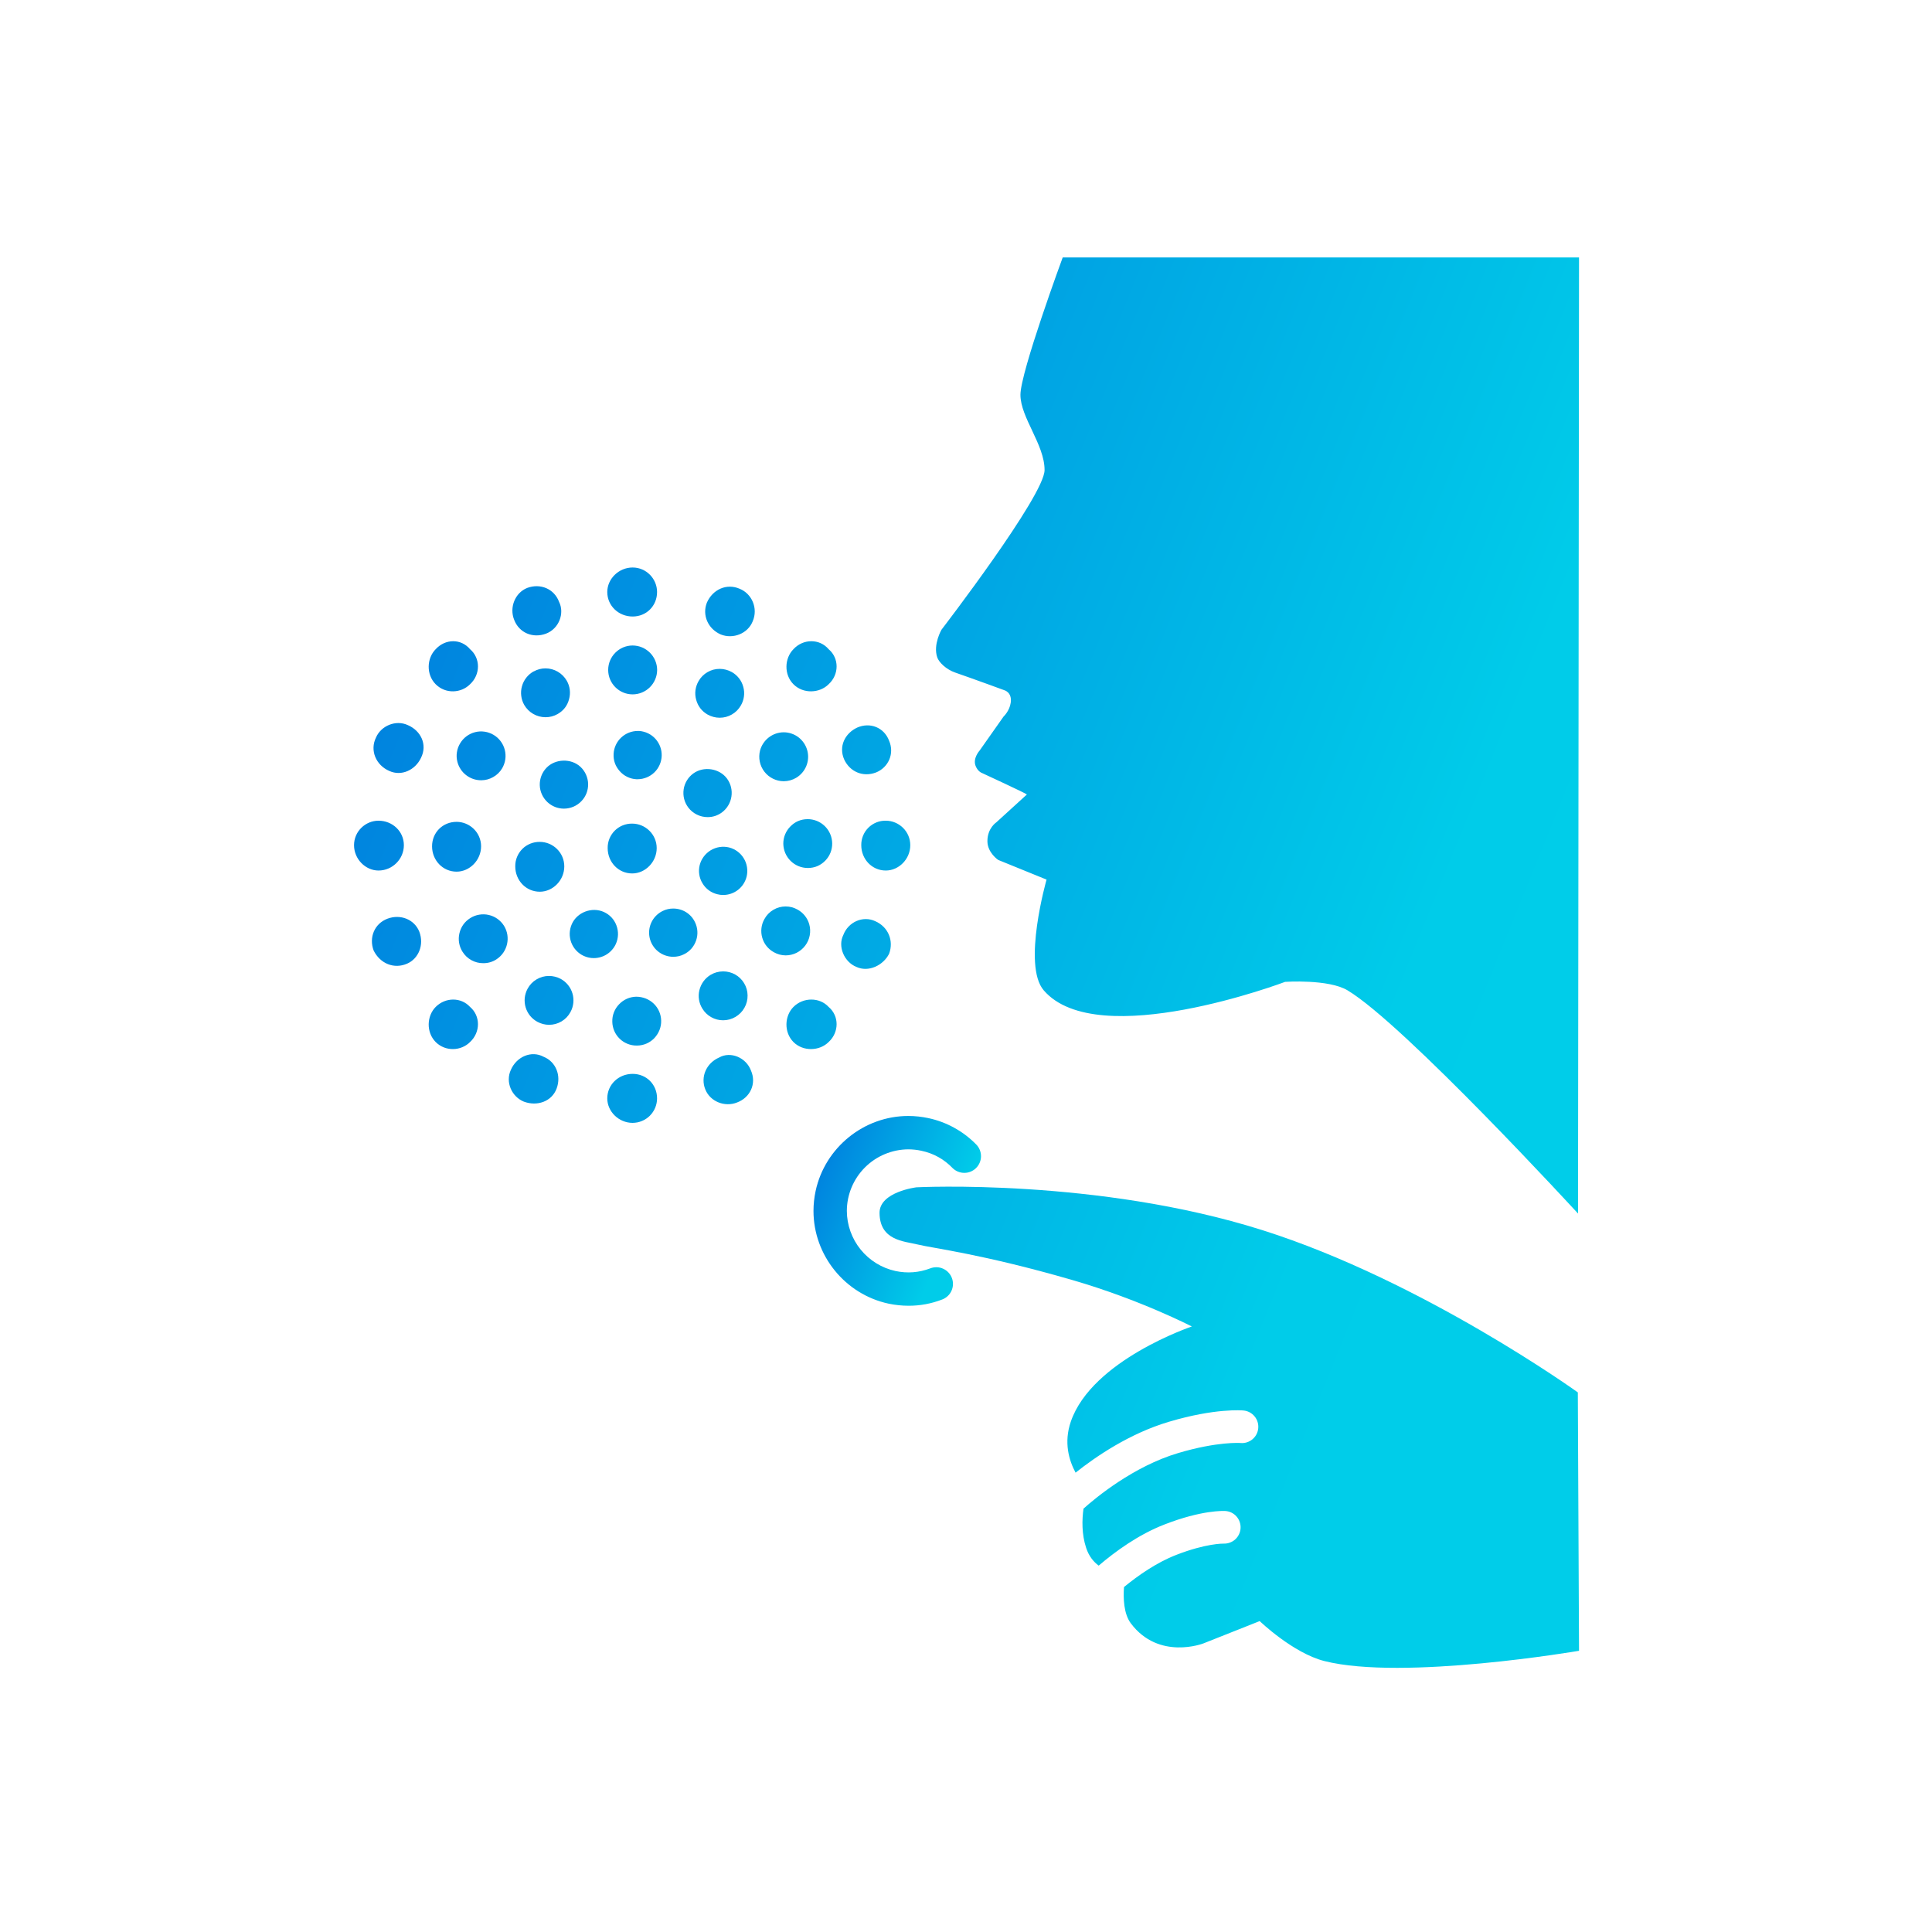 <svg xmlns="http://www.w3.org/2000/svg" xmlns:xlink="http://www.w3.org/1999/xlink" width="500" zoomAndPan="magnify" viewBox="0 0 375 375" height="500" preserveAspectRatio="xMidYMid meet" version="1.0"><defs><clipPath id="49991b4914"><path d="M 68.289 49.867 L 306.789 49.867 L 306.789 324 L 68.289 324 Z M 68.289 49.867 " clip-rule="nonzero"/></clipPath><clipPath id="a39fd02361"><path d="M 306.254 270.262 C 306.254 270.262 276.164 248.613 245.012 238.766 C 213.008 228.645 177.883 230.457 177.883 230.457 C 177.883 230.457 170.695 231.328 170.719 235.43 C 170.758 240.797 175.469 240.91 178.094 241.551 C 181.152 242.301 190.668 243.387 208.258 248.488 C 221.273 252.266 231.336 257.469 231.336 257.469 C 231.336 257.469 211.965 263.977 207.848 275.922 C 206.445 279.992 207.492 283.477 208.77 285.84 C 212.66 282.746 219.25 278.223 226.918 275.957 C 235.867 273.293 241.152 273.754 241.375 273.777 C 241.793 273.816 242.188 273.938 242.559 274.133 C 242.926 274.332 243.246 274.594 243.512 274.918 C 243.781 275.242 243.977 275.605 244.098 276.004 C 244.223 276.406 244.262 276.816 244.223 277.234 C 244.184 277.652 244.066 278.043 243.871 278.414 C 243.676 278.785 243.414 279.102 243.094 279.371 C 242.773 279.637 242.41 279.832 242.012 279.957 C 241.613 280.082 241.203 280.125 240.785 280.086 C 240.68 280.078 236.297 279.777 228.719 282.027 C 220.012 284.602 212.648 290.727 210.305 292.828 C 210.008 294.98 209.938 297.773 210.82 300.438 C 211.352 302.059 212.254 303.148 213.254 303.887 C 216.5 301.117 221.004 297.844 226.023 295.902 C 233.246 293.09 237.469 293.254 237.918 293.289 C 238.328 293.328 238.715 293.438 239.082 293.625 C 239.445 293.816 239.762 294.062 240.031 294.375 C 240.297 294.688 240.5 295.035 240.629 295.426 C 240.762 295.812 240.816 296.215 240.793 296.625 C 240.77 297.035 240.672 297.426 240.496 297.797 C 240.32 298.168 240.082 298.492 239.781 298.773 C 239.48 299.051 239.137 299.262 238.75 299.406 C 238.367 299.555 237.969 299.621 237.559 299.613 C 237.434 299.609 234.121 299.547 228.316 301.801 C 224.488 303.289 220.922 305.785 218.168 308.043 C 218.008 310.219 218.105 313.246 219.504 315.102 C 224.945 322.332 233.566 318.992 233.566 318.992 L 244.504 314.652 C 244.504 314.652 250.949 320.859 257.062 322.41 C 272.324 326.273 306.488 320.418 306.488 320.418 Z M 206.273 49.965 C 206.273 49.965 198.066 72.223 198.066 76.629 C 198.066 81.043 202.75 86.281 202.75 91.234 C 202.75 96.195 182.742 122.227 182.742 122.227 C 182.742 122.227 181.082 125.098 181.91 127.574 C 182.234 128.555 183.645 129.93 185.391 130.539 C 189.395 131.93 194.902 133.957 194.902 133.957 C 194.902 133.957 196.477 134.332 196.18 136.395 C 195.949 138.02 194.789 139.086 194.789 139.086 L 190.148 145.676 C 190.148 145.676 188.758 147.191 189.375 148.691 C 189.82 149.793 190.609 150.043 190.609 150.043 C 190.609 150.043 199.09 153.957 199.32 154.207 L 193.402 159.602 C 193.402 159.602 191.656 160.723 191.656 163.262 C 191.656 165.516 193.746 166.91 193.746 166.91 L 203.137 170.73 C 203.137 170.73 198.383 187.371 202.594 192.23 C 213.059 204.352 249.441 190.578 249.441 190.578 C 249.441 190.578 257.883 190.008 261.566 192.23 C 272.594 198.848 306.293 235.547 306.293 235.547 L 306.488 49.965 Z M 73.469 168.969 C 70.941 168.969 68.719 166.75 68.719 164.051 C 68.719 161.359 70.941 159.297 73.469 159.297 C 76.172 159.297 78.391 161.363 78.391 164.051 C 78.391 166.75 76.172 168.969 73.469 168.969 Z M 79.023 187.043 C 76.492 188.148 73.793 187.043 72.527 184.504 C 71.574 181.965 72.68 179.27 75.211 178.316 C 77.754 177.367 80.453 178.473 81.395 180.855 C 82.352 183.395 81.242 186.086 79.023 187.043 Z M 75.539 149.629 C 72.992 148.52 71.73 145.664 72.992 143.129 C 73.949 140.906 76.801 139.641 79.18 140.754 C 81.719 141.855 82.988 144.555 81.719 147.09 C 80.609 149.465 77.914 150.738 75.539 149.629 Z M 84.57 132.816 C 82.68 130.918 82.832 127.746 84.57 126.004 C 86.473 123.945 89.492 123.945 91.234 126.004 C 93.285 127.746 93.285 130.922 91.234 132.816 C 89.492 134.566 86.473 134.723 84.57 132.816 Z M 84.57 202.262 C 82.68 200.352 82.832 197.184 84.57 195.441 C 86.473 193.539 89.492 193.539 91.234 195.441 C 93.285 197.184 93.285 200.355 91.234 202.262 C 89.492 204.004 86.473 204.156 84.57 202.262 Z M 101.691 213.832 C 99.316 212.871 98.051 210.027 99.164 207.645 C 100.273 205.113 103.125 203.84 105.504 205.113 C 107.879 206.062 108.988 208.758 108.035 211.297 C 107.09 213.832 104.238 214.777 101.691 213.832 Z M 105.977 122.992 C 103.434 123.945 100.754 122.836 99.797 120.301 C 98.84 117.922 99.953 115.066 102.328 114.117 C 104.871 113.168 107.566 114.277 108.512 116.812 C 109.621 119.027 108.508 122.039 105.977 122.992 Z M 122.789 119.664 C 120.09 119.664 117.871 117.598 117.871 114.906 C 117.871 112.367 120.09 110.152 122.789 110.152 C 125.473 110.152 127.535 112.367 127.535 114.906 C 127.535 117.602 125.473 119.664 122.789 119.664 Z M 122.789 217.949 C 120.09 217.949 117.871 215.734 117.871 213.203 C 117.871 210.5 120.09 208.438 122.789 208.438 C 125.473 208.438 127.535 210.5 127.535 213.203 C 127.535 213.516 127.504 213.824 127.441 214.129 C 127.379 214.434 127.289 214.73 127.172 215.016 C 127.051 215.305 126.902 215.578 126.73 215.836 C 126.559 216.094 126.359 216.336 126.141 216.555 C 125.922 216.773 125.68 216.973 125.422 217.145 C 125.164 217.316 124.891 217.465 124.602 217.582 C 124.316 217.703 124.02 217.793 123.715 217.855 C 123.406 217.914 123.098 217.945 122.789 217.949 Z M 143.078 213.984 C 140.691 214.945 137.84 213.828 136.895 211.445 C 135.941 209.07 137.051 206.375 139.582 205.262 C 141.801 204.004 144.824 205.262 145.766 207.797 C 146.879 210.34 145.613 213.035 143.078 213.984 Z M 139.902 123.152 C 137.375 122.043 136.262 119.348 137.207 116.969 C 138.316 114.434 141.016 113.168 143.559 114.277 C 145.934 115.227 147.199 118.078 146.09 120.617 C 145.137 122.992 142.281 124.098 139.902 123.152 Z M 154.012 132.816 C 152.117 130.918 152.273 127.746 154.012 126.004 C 155.91 123.945 159.09 123.945 160.832 126.004 C 162.902 127.746 162.902 130.922 160.832 132.816 C 159.09 134.566 155.91 134.723 154.012 132.816 Z M 154.012 202.262 C 152.117 200.352 152.273 197.184 154.012 195.441 C 155.91 193.539 159.09 193.539 160.832 195.441 C 162.902 197.184 162.902 200.355 160.832 202.262 C 159.09 204.004 155.91 204.156 154.012 202.262 Z M 166.227 187.676 C 163.852 186.727 162.57 183.707 163.684 181.488 C 164.637 178.953 167.492 177.688 169.867 178.793 C 172.414 179.902 173.523 182.602 172.57 185.137 C 171.453 187.355 168.602 188.781 166.227 187.676 Z M 170.02 149.941 C 167.488 150.898 164.949 149.789 163.852 147.406 C 162.742 144.871 164.008 142.332 166.379 141.223 C 168.91 140.113 171.609 141.223 172.566 143.758 C 173.676 146.297 172.41 148.992 170.02 149.941 Z M 171.934 168.969 C 169.234 168.969 167.172 166.75 167.172 164.051 C 167.168 163.738 167.191 163.426 167.25 163.117 C 167.309 162.809 167.395 162.508 167.512 162.219 C 167.633 161.926 167.777 161.648 167.949 161.387 C 168.125 161.125 168.32 160.887 168.543 160.664 C 168.766 160.441 169.008 160.242 169.27 160.07 C 169.531 159.898 169.809 159.754 170.102 159.633 C 170.391 159.516 170.691 159.43 171 159.371 C 171.309 159.316 171.621 159.289 171.934 159.297 C 174.469 159.297 176.684 161.363 176.684 164.051 C 176.684 166.75 174.465 168.969 171.934 168.969 Z M 122.711 169.535 C 120.012 169.535 117.949 167.316 117.949 164.621 C 117.941 164.305 117.969 163.992 118.027 163.684 C 118.082 163.375 118.172 163.078 118.289 162.785 C 118.406 162.496 118.555 162.219 118.727 161.957 C 118.898 161.695 119.098 161.453 119.32 161.23 C 119.543 161.008 119.785 160.812 120.047 160.637 C 120.309 160.465 120.586 160.32 120.875 160.203 C 121.168 160.086 121.469 159.996 121.777 159.941 C 122.086 159.883 122.395 159.859 122.711 159.863 C 125.246 159.863 127.465 161.93 127.465 164.621 C 127.461 167.316 125.246 169.535 122.711 169.535 Z M 88.625 169.188 C 85.93 169.188 83.863 166.969 83.863 164.273 C 83.863 161.582 85.93 159.52 88.625 159.52 C 91.16 159.52 93.379 161.582 93.379 164.273 C 93.375 166.969 91.16 169.188 88.625 169.188 Z M 104.777 173.082 C 102.074 173.082 100.012 170.863 100.012 168.168 C 100.008 167.852 100.035 167.543 100.09 167.23 C 100.148 166.922 100.234 166.625 100.355 166.332 C 100.473 166.043 100.617 165.766 100.793 165.504 C 100.965 165.242 101.164 165 101.387 164.777 C 101.605 164.555 101.848 164.359 102.113 164.184 C 102.375 164.012 102.652 163.867 102.941 163.75 C 103.234 163.633 103.535 163.543 103.844 163.488 C 104.152 163.43 104.465 163.406 104.777 163.41 C 107.312 163.41 109.527 165.473 109.527 168.168 C 109.527 170.863 107.312 173.082 104.777 173.082 Z M 123.574 202.941 C 123.266 202.945 122.965 202.918 122.664 202.859 C 122.363 202.801 122.07 202.715 121.785 202.598 C 121.5 202.484 121.23 202.344 120.977 202.176 C 120.719 202.008 120.48 201.816 120.262 201.602 C 120.043 201.391 119.848 201.156 119.672 200.902 C 119.5 200.652 119.352 200.383 119.23 200.102 C 119.109 199.82 119.016 199.531 118.953 199.23 C 118.887 198.934 118.852 198.629 118.848 198.324 C 118.828 197.695 118.93 197.086 119.16 196.5 C 119.387 195.91 119.719 195.395 120.156 194.941 C 121.023 194.023 122.195 193.492 123.469 193.461 C 126.172 193.461 128.262 195.5 128.332 198.086 C 128.367 199.355 127.891 200.547 127.023 201.484 C 126.59 201.938 126.086 202.293 125.512 202.547 C 124.938 202.797 124.336 202.93 123.711 202.941 Z M 106.555 198.914 C 105.793 198.914 105.012 198.711 104.316 198.34 C 104.043 198.191 103.785 198.02 103.547 197.82 C 103.305 197.625 103.09 197.406 102.891 197.164 C 102.695 196.922 102.523 196.664 102.379 196.391 C 102.234 196.117 102.117 195.828 102.027 195.531 C 101.938 195.234 101.879 194.93 101.852 194.621 C 101.82 194.312 101.82 194.004 101.852 193.691 C 101.887 193.383 101.945 193.082 102.039 192.785 C 102.129 192.488 102.25 192.203 102.395 191.93 C 102.809 191.16 103.387 190.551 104.133 190.105 C 104.879 189.656 105.688 189.434 106.559 189.434 C 107.34 189.434 108.125 189.621 108.82 189.992 C 109.094 190.141 109.352 190.316 109.59 190.512 C 109.828 190.711 110.047 190.934 110.246 191.176 C 110.441 191.414 110.613 191.676 110.758 191.949 C 110.902 192.223 111.02 192.512 111.109 192.809 C 111.199 193.109 111.258 193.41 111.285 193.723 C 111.316 194.031 111.312 194.34 111.281 194.652 C 111.25 194.961 111.188 195.266 111.098 195.562 C 111.008 195.859 110.887 196.145 110.738 196.418 C 110.328 197.191 109.746 197.801 108.996 198.25 C 108.242 198.695 107.43 198.918 106.555 198.914 Z M 140.367 198.035 C 139.539 198.039 138.766 197.836 138.043 197.43 C 137.324 197.023 136.75 196.469 136.32 195.758 C 135.988 195.223 135.773 194.645 135.676 194.023 C 135.578 193.398 135.605 192.781 135.758 192.172 C 136.066 190.93 136.828 189.895 137.898 189.234 C 138.66 188.777 139.48 188.551 140.367 188.547 C 142.031 188.547 143.562 189.398 144.426 190.828 C 144.867 191.562 145.094 192.355 145.105 193.211 C 145.117 194.066 144.914 194.867 144.492 195.613 C 144.074 196.355 143.492 196.945 142.758 197.379 C 142.02 197.812 141.223 198.031 140.367 198.035 Z M 93.793 186.953 C 92.98 186.957 92.215 186.762 91.5 186.371 C 90.789 185.977 90.215 185.434 89.781 184.746 C 89.441 184.211 89.219 183.633 89.113 183.012 C 89.008 182.391 89.027 181.77 89.172 181.156 C 89.457 179.914 90.191 178.879 91.281 178.199 C 91.543 178.031 91.82 177.895 92.113 177.781 C 92.402 177.672 92.703 177.59 93.012 177.539 C 93.316 177.484 93.625 177.465 93.938 177.473 C 94.25 177.48 94.559 177.52 94.859 177.59 C 95.164 177.66 95.461 177.758 95.742 177.883 C 96.027 178.012 96.297 178.164 96.551 178.344 C 96.805 178.527 97.039 178.73 97.254 178.957 C 97.469 179.184 97.656 179.426 97.824 179.691 C 99.199 181.902 98.52 184.844 96.312 186.238 C 95.543 186.723 94.703 186.961 93.793 186.953 Z M 152.504 185.438 C 151.684 185.434 150.922 185.23 150.207 184.828 C 149.102 184.215 148.285 183.215 147.945 181.988 C 147.773 181.383 147.723 180.77 147.797 180.145 C 147.871 179.52 148.062 178.934 148.375 178.387 C 148.785 177.633 149.363 177.035 150.105 176.598 C 150.844 176.16 151.645 175.941 152.504 175.941 C 153.32 175.941 154.117 176.16 154.812 176.555 C 155.918 177.164 156.719 178.168 157.074 179.395 C 157.176 179.746 157.23 180.105 157.246 180.473 C 157.262 180.84 157.238 181.203 157.168 181.562 C 157.102 181.922 156.992 182.273 156.844 182.605 C 156.695 182.941 156.508 183.258 156.289 183.547 C 156.066 183.84 155.816 184.105 155.531 184.34 C 155.25 184.574 154.945 184.773 154.617 184.938 C 154.289 185.102 153.945 185.227 153.59 185.309 C 153.23 185.395 152.871 185.438 152.504 185.438 Z M 156.836 168.477 L 156.785 168.477 C 156.477 168.477 156.172 168.445 155.867 168.383 C 155.566 168.324 155.27 168.234 154.984 168.117 C 154.699 167.996 154.43 167.852 154.172 167.684 C 153.914 167.512 153.676 167.316 153.457 167.102 C 153.238 166.883 153.039 166.648 152.867 166.391 C 152.691 166.137 152.543 165.867 152.422 165.582 C 152.301 165.297 152.211 165.004 152.145 164.703 C 152.082 164.402 152.047 164.098 152.039 163.785 C 152.035 163.156 152.148 162.551 152.383 161.969 C 152.621 161.387 152.961 160.871 153.402 160.422 C 154.316 159.488 155.426 159.012 156.734 158.996 C 157.043 158.992 157.352 159.02 157.656 159.078 C 157.965 159.137 158.262 159.227 158.551 159.34 C 158.836 159.457 159.113 159.602 159.371 159.77 C 159.633 159.941 159.875 160.137 160.098 160.352 C 160.32 160.57 160.52 160.809 160.695 161.062 C 160.871 161.32 161.02 161.594 161.141 161.879 C 161.266 162.164 161.359 162.461 161.422 162.762 C 161.488 163.066 161.523 163.375 161.527 163.688 C 161.543 164.961 161.066 166.152 160.188 167.051 C 159.266 167.988 158.148 168.465 156.836 168.477 Z M 152.125 151.637 C 151.766 151.637 151.406 151.594 151.055 151.512 C 150.699 151.43 150.359 151.305 150.035 151.145 C 149.711 150.984 149.406 150.793 149.125 150.562 C 148.844 150.332 148.594 150.074 148.371 149.789 C 148.148 149.5 147.961 149.191 147.809 148.863 C 147.656 148.535 147.547 148.191 147.473 147.836 C 147.398 147.48 147.367 147.121 147.375 146.762 C 147.383 146.398 147.43 146.039 147.52 145.688 C 147.656 145.184 147.867 144.711 148.16 144.273 C 148.449 143.836 148.801 143.457 149.215 143.137 C 149.633 142.816 150.086 142.57 150.582 142.398 C 151.078 142.227 151.59 142.141 152.113 142.137 C 152.633 142.137 153.141 142.223 153.633 142.391 C 154.125 142.555 154.578 142.797 154.992 143.113 C 155.402 143.43 155.754 143.805 156.047 144.238 C 156.336 144.668 156.551 145.137 156.688 145.637 C 156.824 146.137 156.879 146.648 156.848 147.168 C 156.816 147.688 156.703 148.188 156.508 148.672 C 156.312 149.152 156.047 149.59 155.707 149.984 C 155.367 150.379 154.977 150.711 154.527 150.977 C 153.785 151.41 152.984 151.629 152.125 151.637 Z M 93.387 151.449 C 92.855 151.449 92.34 151.363 91.84 151.191 C 91.34 151.02 90.883 150.77 90.465 150.445 C 90.047 150.121 89.695 149.738 89.406 149.293 C 89.117 148.852 88.906 148.375 88.777 147.859 C 88.621 147.254 88.59 146.641 88.684 146.023 C 88.773 145.402 88.984 144.828 89.305 144.289 C 89.465 144.023 89.648 143.773 89.855 143.539 C 90.066 143.309 90.293 143.098 90.543 142.91 C 90.793 142.723 91.059 142.562 91.34 142.43 C 91.625 142.293 91.914 142.188 92.219 142.113 C 92.52 142.035 92.828 141.988 93.141 141.973 C 93.449 141.957 93.762 141.973 94.07 142.02 C 94.379 142.062 94.68 142.141 94.973 142.246 C 95.27 142.348 95.547 142.48 95.816 142.645 C 96.082 142.801 96.332 142.988 96.562 143.195 C 96.793 143.402 97 143.633 97.184 143.883 C 97.371 144.133 97.531 144.395 97.664 144.676 C 97.797 144.957 97.902 145.25 97.98 145.551 C 98.055 145.852 98.102 146.156 98.117 146.465 C 98.137 146.777 98.121 147.086 98.078 147.395 C 98.031 147.699 97.961 148 97.855 148.293 C 97.754 148.586 97.621 148.867 97.465 149.137 C 97.035 149.852 96.457 150.418 95.73 150.828 C 95.004 151.242 94.223 151.449 93.387 151.449 Z M 139.684 139.312 C 138.871 139.312 138.055 139.094 137.324 138.684 C 136.195 138.02 135.457 137.059 135.117 135.793 C 134.953 135.188 134.91 134.574 134.992 133.953 C 135.078 133.332 135.277 132.75 135.59 132.207 C 136.012 131.469 136.59 130.887 137.324 130.461 C 138.059 130.035 138.852 129.824 139.703 129.828 C 140.52 129.828 141.336 130.051 142.066 130.457 C 143.152 131.086 143.953 132.105 144.273 133.332 C 144.441 133.941 144.484 134.555 144.398 135.18 C 144.316 135.805 144.117 136.387 143.797 136.934 C 143.375 137.668 142.797 138.25 142.062 138.676 C 141.328 139.102 140.535 139.312 139.684 139.312 Z M 105.879 139.211 C 104.18 139.211 102.598 138.297 101.746 136.816 C 101.594 136.547 101.469 136.262 101.371 135.965 C 101.277 135.672 101.207 135.367 101.172 135.059 C 101.133 134.75 101.125 134.438 101.148 134.129 C 101.172 133.816 101.223 133.512 101.309 133.211 C 101.391 132.91 101.5 132.621 101.641 132.344 C 101.781 132.066 101.945 131.801 102.137 131.555 C 102.328 131.309 102.543 131.086 102.777 130.879 C 103.012 130.676 103.266 130.496 103.535 130.34 C 103.551 130.34 103.586 130.324 103.602 130.324 C 104.297 129.934 105.078 129.73 105.879 129.73 C 107.578 129.73 109.16 130.652 110.008 132.129 C 110.641 133.23 110.789 134.508 110.449 135.73 C 110.117 136.973 109.391 137.922 108.277 138.57 C 108.258 138.57 108.242 138.586 108.223 138.602 C 107.496 139.012 106.715 139.215 105.879 139.211 Z M 122.789 134.777 C 120.172 134.777 118.047 132.648 118.047 130.035 C 118.047 127.418 120.191 125.289 122.789 125.289 C 123.102 125.293 123.414 125.324 123.719 125.383 C 124.023 125.445 124.32 125.535 124.609 125.656 C 124.898 125.777 125.172 125.922 125.43 126.098 C 125.691 126.27 125.93 126.469 126.152 126.688 C 126.371 126.91 126.57 127.148 126.742 127.41 C 126.918 127.668 127.062 127.941 127.184 128.23 C 127.305 128.52 127.395 128.816 127.457 129.121 C 127.52 129.43 127.551 129.738 127.551 130.051 C 127.547 130.359 127.516 130.668 127.453 130.973 C 127.391 131.277 127.297 131.574 127.176 131.859 C 127.055 132.145 126.91 132.418 126.734 132.676 C 126.562 132.934 126.363 133.172 126.145 133.391 C 125.922 133.609 125.684 133.805 125.422 133.98 C 125.164 134.152 124.891 134.297 124.605 134.414 C 124.316 134.535 124.02 134.625 123.715 134.684 C 123.41 134.746 123.102 134.777 122.789 134.777 Z M 115.262 185.969 C 114.594 185.969 113.953 185.832 113.34 185.559 C 113.059 185.434 112.793 185.281 112.543 185.102 C 112.293 184.922 112.062 184.719 111.852 184.496 C 111.641 184.273 111.453 184.027 111.293 183.77 C 111.129 183.508 110.992 183.23 110.883 182.945 C 110.773 182.656 110.695 182.359 110.645 182.055 C 110.594 181.754 110.574 181.445 110.582 181.141 C 110.594 180.832 110.633 180.527 110.703 180.227 C 110.77 179.93 110.867 179.637 110.996 179.355 C 112.016 177.062 114.887 175.977 117.199 177.012 C 118.34 177.523 119.207 178.441 119.645 179.613 C 120.086 180.785 120.055 182.059 119.543 183.203 C 119.359 183.613 119.117 183.992 118.82 184.332 C 118.527 184.676 118.188 184.969 117.809 185.215 C 117.43 185.461 117.023 185.645 116.59 185.773 C 116.156 185.902 115.715 185.965 115.262 185.969 Z M 130.676 185.711 C 130.148 185.711 129.633 185.625 129.133 185.449 C 128.633 185.277 128.176 185.023 127.762 184.695 C 127.344 184.367 126.996 183.98 126.715 183.531 C 126.43 183.082 126.23 182.602 126.109 182.086 C 125.992 181.57 125.961 181.051 126.016 180.523 C 126.074 179.996 126.219 179.492 126.445 179.016 C 126.672 178.539 126.973 178.109 127.348 177.734 C 127.719 177.359 128.145 177.055 128.617 176.824 C 129.266 176.496 129.961 176.348 130.676 176.348 C 132.477 176.348 134.109 177.348 134.891 178.98 C 135.438 180.102 135.52 181.379 135.113 182.551 C 134.703 183.738 133.871 184.695 132.73 185.238 C 132.09 185.559 131.406 185.711 130.676 185.711 Z M 140.367 173.715 C 139.992 173.715 139.617 173.676 139.246 173.574 C 138.641 173.43 138.086 173.176 137.586 172.809 C 137.082 172.438 136.672 171.988 136.355 171.453 C 136.031 170.922 135.82 170.352 135.727 169.738 C 135.633 169.125 135.66 168.52 135.809 167.918 C 135.887 167.617 135.988 167.332 136.121 167.055 C 136.254 166.777 136.414 166.516 136.594 166.27 C 136.777 166.023 136.984 165.797 137.211 165.59 C 137.438 165.383 137.684 165.199 137.945 165.039 C 138.211 164.883 138.484 164.75 138.773 164.645 C 139.062 164.539 139.359 164.461 139.664 164.414 C 139.965 164.367 140.27 164.348 140.578 164.359 C 140.887 164.371 141.188 164.414 141.488 164.484 C 141.785 164.559 142.074 164.66 142.352 164.789 C 142.629 164.922 142.891 165.078 143.137 165.258 C 143.383 165.441 143.613 165.645 143.82 165.871 C 144.027 166.098 144.211 166.344 144.367 166.605 C 144.527 166.867 144.66 167.145 144.766 167.43 C 144.871 167.719 144.945 168.016 144.992 168.32 C 145.043 168.621 145.059 168.926 145.047 169.234 C 145.035 169.539 144.992 169.844 144.922 170.141 C 144.797 170.648 144.59 171.125 144.309 171.566 C 144.023 172.008 143.676 172.391 143.262 172.715 C 142.848 173.039 142.395 173.285 141.898 173.457 C 141.402 173.629 140.891 173.715 140.367 173.715 Z M 137.34 158.602 C 135.879 158.602 134.484 157.906 133.602 156.75 C 133.586 156.734 133.586 156.719 133.566 156.699 C 133.383 156.453 133.227 156.191 133.094 155.91 C 132.961 155.633 132.859 155.344 132.785 155.047 C 132.711 154.746 132.664 154.441 132.652 154.137 C 132.637 153.828 132.652 153.52 132.699 153.215 C 132.742 152.91 132.816 152.613 132.922 152.324 C 133.027 152.035 133.16 151.758 133.32 151.492 C 133.477 151.23 133.66 150.984 133.867 150.758 C 134.078 150.527 134.305 150.324 134.555 150.141 C 136.559 148.664 139.633 149.117 141.113 151.125 C 142.641 153.199 142.199 156.141 140.129 157.688 C 139.301 158.297 138.371 158.605 137.34 158.602 Z M 109.465 156.957 C 108.254 156.957 107.117 156.496 106.25 155.684 C 106.023 155.473 105.824 155.242 105.645 154.992 C 105.465 154.742 105.309 154.477 105.184 154.195 C 105.055 153.914 104.957 153.621 104.887 153.324 C 104.816 153.023 104.777 152.719 104.77 152.41 C 104.762 152.102 104.781 151.797 104.832 151.492 C 104.883 151.188 104.965 150.895 105.074 150.605 C 105.184 150.316 105.32 150.043 105.484 149.781 C 105.648 149.52 105.836 149.277 106.047 149.055 C 107.746 147.254 110.859 147.152 112.676 148.848 C 113.578 149.699 114.102 150.855 114.156 152.113 C 114.188 153.375 113.746 154.559 112.879 155.477 C 112.438 155.949 111.918 156.312 111.324 156.57 C 110.73 156.824 110.109 156.953 109.465 156.957 Z M 123.793 151.246 L 123.52 151.246 C 122.898 151.215 122.309 151.062 121.746 150.789 C 121.188 150.52 120.699 150.148 120.289 149.68 C 119.43 148.719 119.031 147.59 119.102 146.301 C 119.137 145.703 119.281 145.133 119.535 144.59 C 119.789 144.047 120.133 143.57 120.57 143.16 C 121.004 142.75 121.504 142.434 122.059 142.211 C 122.617 141.992 123.195 141.879 123.793 141.879 L 124.066 141.879 C 124.367 141.898 124.66 141.949 124.949 142.027 C 125.242 142.102 125.52 142.207 125.793 142.34 C 126.062 142.469 126.316 142.625 126.559 142.805 C 126.797 142.984 127.02 143.184 127.219 143.406 C 127.422 143.629 127.602 143.871 127.754 144.125 C 127.91 144.383 128.043 144.652 128.145 144.934 C 128.25 145.215 128.324 145.504 128.375 145.801 C 128.422 146.098 128.441 146.395 128.434 146.695 C 128.426 146.996 128.387 147.289 128.32 147.582 C 128.258 147.875 128.164 148.16 128.043 148.434 C 127.922 148.711 127.777 148.973 127.609 149.219 C 127.438 149.465 127.246 149.695 127.031 149.906 C 126.816 150.113 126.582 150.305 126.332 150.469 C 126.082 150.633 125.82 150.773 125.543 150.891 C 125.266 151.004 124.98 151.09 124.684 151.152 C 124.391 151.211 124.094 151.242 123.793 151.246 Z M 123.793 151.246 " clip-rule="nonzero"/></clipPath><linearGradient x1="0" gradientTransform="matrix(215.494, 115.699, -100.487, 248.116, 68.719, 49.963)" y1="0" x2="1.331" gradientUnits="userSpaceOnUse" y2="0" id="07b07df30d"><stop stop-opacity="1" stop-color="rgb(0%, 46.3%, 86.699%)" offset="0"/><stop stop-opacity="1" stop-color="rgb(0%, 46.477%, 86.723%)" offset="0.008"/><stop stop-opacity="1" stop-color="rgb(0%, 46.831%, 86.772%)" offset="0.016"/><stop stop-opacity="1" stop-color="rgb(0%, 47.185%, 86.821%)" offset="0.023"/><stop stop-opacity="1" stop-color="rgb(0%, 47.54%, 86.87%)" offset="0.031"/><stop stop-opacity="1" stop-color="rgb(0%, 47.894%, 86.919%)" offset="0.039"/><stop stop-opacity="1" stop-color="rgb(0%, 48.25%, 86.967%)" offset="0.047"/><stop stop-opacity="1" stop-color="rgb(0%, 48.604%, 87.016%)" offset="0.055"/><stop stop-opacity="1" stop-color="rgb(0%, 48.958%, 87.065%)" offset="0.062"/><stop stop-opacity="1" stop-color="rgb(0%, 49.313%, 87.114%)" offset="0.07"/><stop stop-opacity="1" stop-color="rgb(0%, 49.667%, 87.163%)" offset="0.078"/><stop stop-opacity="1" stop-color="rgb(0%, 50.023%, 87.213%)" offset="0.086"/><stop stop-opacity="1" stop-color="rgb(0%, 50.377%, 87.262%)" offset="0.094"/><stop stop-opacity="1" stop-color="rgb(0%, 50.731%, 87.311%)" offset="0.102"/><stop stop-opacity="1" stop-color="rgb(0%, 51.086%, 87.36%)" offset="0.109"/><stop stop-opacity="1" stop-color="rgb(0%, 51.44%, 87.408%)" offset="0.117"/><stop stop-opacity="1" stop-color="rgb(0%, 51.796%, 87.457%)" offset="0.125"/><stop stop-opacity="1" stop-color="rgb(0%, 52.15%, 87.506%)" offset="0.133"/><stop stop-opacity="1" stop-color="rgb(0%, 52.504%, 87.555%)" offset="0.141"/><stop stop-opacity="1" stop-color="rgb(0%, 52.859%, 87.604%)" offset="0.148"/><stop stop-opacity="1" stop-color="rgb(0%, 53.214%, 87.653%)" offset="0.156"/><stop stop-opacity="1" stop-color="rgb(0%, 53.569%, 87.701%)" offset="0.164"/><stop stop-opacity="1" stop-color="rgb(0%, 53.923%, 87.75%)" offset="0.172"/><stop stop-opacity="1" stop-color="rgb(0%, 54.277%, 87.799%)" offset="0.18"/><stop stop-opacity="1" stop-color="rgb(0%, 54.633%, 87.848%)" offset="0.188"/><stop stop-opacity="1" stop-color="rgb(0%, 54.987%, 87.897%)" offset="0.195"/><stop stop-opacity="1" stop-color="rgb(0%, 55.342%, 87.946%)" offset="0.203"/><stop stop-opacity="1" stop-color="rgb(0%, 55.696%, 87.994%)" offset="0.211"/><stop stop-opacity="1" stop-color="rgb(0%, 56.05%, 88.043%)" offset="0.219"/><stop stop-opacity="1" stop-color="rgb(0%, 56.406%, 88.092%)" offset="0.227"/><stop stop-opacity="1" stop-color="rgb(0%, 56.76%, 88.141%)" offset="0.234"/><stop stop-opacity="1" stop-color="rgb(0%, 57.114%, 88.19%)" offset="0.242"/><stop stop-opacity="1" stop-color="rgb(0%, 57.469%, 88.239%)" offset="0.25"/><stop stop-opacity="1" stop-color="rgb(0%, 57.823%, 88.287%)" offset="0.258"/><stop stop-opacity="1" stop-color="rgb(0%, 58.179%, 88.336%)" offset="0.266"/><stop stop-opacity="1" stop-color="rgb(0%, 58.533%, 88.385%)" offset="0.273"/><stop stop-opacity="1" stop-color="rgb(0%, 58.887%, 88.434%)" offset="0.281"/><stop stop-opacity="1" stop-color="rgb(0%, 59.242%, 88.483%)" offset="0.289"/><stop stop-opacity="1" stop-color="rgb(0%, 59.596%, 88.531%)" offset="0.297"/><stop stop-opacity="1" stop-color="rgb(0%, 59.952%, 88.58%)" offset="0.305"/><stop stop-opacity="1" stop-color="rgb(0%, 60.306%, 88.629%)" offset="0.312"/><stop stop-opacity="1" stop-color="rgb(0%, 60.66%, 88.678%)" offset="0.32"/><stop stop-opacity="1" stop-color="rgb(0%, 61.015%, 88.727%)" offset="0.328"/><stop stop-opacity="1" stop-color="rgb(0%, 61.369%, 88.777%)" offset="0.336"/><stop stop-opacity="1" stop-color="rgb(0%, 61.725%, 88.826%)" offset="0.344"/><stop stop-opacity="1" stop-color="rgb(0%, 62.079%, 88.875%)" offset="0.352"/><stop stop-opacity="1" stop-color="rgb(0%, 62.433%, 88.924%)" offset="0.359"/><stop stop-opacity="1" stop-color="rgb(0%, 62.788%, 88.972%)" offset="0.367"/><stop stop-opacity="1" stop-color="rgb(0%, 63.142%, 89.021%)" offset="0.375"/><stop stop-opacity="1" stop-color="rgb(0%, 63.498%, 89.07%)" offset="0.383"/><stop stop-opacity="1" stop-color="rgb(0%, 63.852%, 89.119%)" offset="0.391"/><stop stop-opacity="1" stop-color="rgb(0%, 64.206%, 89.168%)" offset="0.398"/><stop stop-opacity="1" stop-color="rgb(0%, 64.561%, 89.217%)" offset="0.406"/><stop stop-opacity="1" stop-color="rgb(0%, 64.915%, 89.265%)" offset="0.414"/><stop stop-opacity="1" stop-color="rgb(0%, 65.271%, 89.314%)" offset="0.422"/><stop stop-opacity="1" stop-color="rgb(0%, 65.625%, 89.363%)" offset="0.43"/><stop stop-opacity="1" stop-color="rgb(0%, 65.979%, 89.412%)" offset="0.438"/><stop stop-opacity="1" stop-color="rgb(0%, 66.335%, 89.461%)" offset="0.445"/><stop stop-opacity="1" stop-color="rgb(0%, 66.689%, 89.51%)" offset="0.453"/><stop stop-opacity="1" stop-color="rgb(0%, 67.043%, 89.558%)" offset="0.461"/><stop stop-opacity="1" stop-color="rgb(0%, 67.398%, 89.607%)" offset="0.469"/><stop stop-opacity="1" stop-color="rgb(0%, 67.752%, 89.656%)" offset="0.477"/><stop stop-opacity="1" stop-color="rgb(0%, 68.108%, 89.705%)" offset="0.484"/><stop stop-opacity="1" stop-color="rgb(0%, 68.462%, 89.754%)" offset="0.492"/><stop stop-opacity="1" stop-color="rgb(0%, 68.816%, 89.803%)" offset="0.5"/><stop stop-opacity="1" stop-color="rgb(0%, 69.171%, 89.851%)" offset="0.508"/><stop stop-opacity="1" stop-color="rgb(0%, 69.525%, 89.9%)" offset="0.516"/><stop stop-opacity="1" stop-color="rgb(0%, 69.881%, 89.949%)" offset="0.523"/><stop stop-opacity="1" stop-color="rgb(0%, 70.235%, 89.998%)" offset="0.531"/><stop stop-opacity="1" stop-color="rgb(0%, 70.589%, 90.047%)" offset="0.539"/><stop stop-opacity="1" stop-color="rgb(0%, 70.944%, 90.096%)" offset="0.547"/><stop stop-opacity="1" stop-color="rgb(0%, 71.298%, 90.144%)" offset="0.555"/><stop stop-opacity="1" stop-color="rgb(0%, 71.654%, 90.193%)" offset="0.562"/><stop stop-opacity="1" stop-color="rgb(0%, 72.008%, 90.242%)" offset="0.57"/><stop stop-opacity="1" stop-color="rgb(0%, 72.362%, 90.291%)" offset="0.578"/><stop stop-opacity="1" stop-color="rgb(0%, 72.717%, 90.34%)" offset="0.586"/><stop stop-opacity="1" stop-color="rgb(0%, 73.071%, 90.39%)" offset="0.594"/><stop stop-opacity="1" stop-color="rgb(0%, 73.427%, 90.439%)" offset="0.602"/><stop stop-opacity="1" stop-color="rgb(0%, 73.781%, 90.488%)" offset="0.609"/><stop stop-opacity="1" stop-color="rgb(0%, 74.135%, 90.536%)" offset="0.617"/><stop stop-opacity="1" stop-color="rgb(0%, 74.49%, 90.585%)" offset="0.625"/><stop stop-opacity="1" stop-color="rgb(0%, 74.844%, 90.634%)" offset="0.633"/><stop stop-opacity="1" stop-color="rgb(0%, 75.2%, 90.683%)" offset="0.641"/><stop stop-opacity="1" stop-color="rgb(0%, 75.554%, 90.732%)" offset="0.648"/><stop stop-opacity="1" stop-color="rgb(0%, 75.908%, 90.781%)" offset="0.656"/><stop stop-opacity="1" stop-color="rgb(0%, 76.263%, 90.829%)" offset="0.664"/><stop stop-opacity="1" stop-color="rgb(0%, 76.617%, 90.878%)" offset="0.672"/><stop stop-opacity="1" stop-color="rgb(0%, 76.973%, 90.927%)" offset="0.68"/><stop stop-opacity="1" stop-color="rgb(0%, 77.327%, 90.976%)" offset="0.688"/><stop stop-opacity="1" stop-color="rgb(0%, 77.681%, 91.025%)" offset="0.695"/><stop stop-opacity="1" stop-color="rgb(0%, 78.036%, 91.074%)" offset="0.703"/><stop stop-opacity="1" stop-color="rgb(0%, 78.391%, 91.122%)" offset="0.711"/><stop stop-opacity="1" stop-color="rgb(0%, 78.745%, 91.171%)" offset="0.719"/><stop stop-opacity="1" stop-color="rgb(0%, 79.1%, 91.22%)" offset="0.727"/><stop stop-opacity="1" stop-color="rgb(0%, 79.454%, 91.269%)" offset="0.734"/><stop stop-opacity="1" stop-color="rgb(0%, 79.81%, 91.318%)" offset="0.742"/><stop stop-opacity="1" stop-color="rgb(0%, 80.164%, 91.367%)" offset="0.75"/><stop stop-opacity="1" stop-color="rgb(0%, 80.37%, 91.394%)" offset="1"/></linearGradient><clipPath id="8c822b7d99"><path d="M 157 216 L 191 216 L 191 254 L 157 254 Z M 157 216 " clip-rule="nonzero"/></clipPath><clipPath id="25a9cd3a51"><path d="M 176.344 253.445 C 175.035 253.441 173.738 253.305 172.457 253.035 C 164.02 251.223 157.898 243.66 157.898 235.043 C 157.898 233.75 158.039 232.441 158.312 231.164 C 160.125 222.734 167.691 216.609 176.305 216.609 C 177.605 216.609 178.914 216.754 180.188 217.023 C 181.984 217.406 183.684 218.043 185.285 218.938 C 186.891 219.828 188.328 220.938 189.598 222.262 C 189.875 222.578 190.082 222.93 190.223 223.324 C 190.363 223.719 190.426 224.125 190.41 224.543 C 190.395 224.961 190.297 225.363 190.129 225.742 C 189.957 226.125 189.719 226.461 189.418 226.75 C 189.113 227.043 188.77 227.266 188.379 227.422 C 187.992 227.578 187.59 227.656 187.168 227.652 C 186.75 227.652 186.348 227.574 185.961 227.418 C 185.57 227.262 185.227 227.039 184.926 226.75 C 183.238 224.992 181.207 223.863 178.824 223.359 C 177.992 223.18 177.152 223.09 176.301 223.086 C 175.516 223.09 174.742 223.172 173.973 223.328 C 173.207 223.484 172.461 223.715 171.738 224.016 C 171.016 224.316 170.332 224.688 169.68 225.121 C 169.031 225.559 168.43 226.055 167.875 226.609 C 167.32 227.164 166.828 227.766 166.391 228.418 C 165.957 229.066 165.59 229.754 165.289 230.477 C 164.988 231.203 164.762 231.945 164.605 232.715 C 164.453 233.48 164.375 234.258 164.371 235.039 C 164.375 235.719 164.434 236.391 164.551 237.055 C 164.668 237.723 164.84 238.375 165.07 239.012 C 165.297 239.648 165.578 240.262 165.906 240.855 C 166.238 241.445 166.617 242 167.043 242.527 C 167.469 243.055 167.938 243.539 168.445 243.988 C 168.953 244.434 169.496 244.836 170.07 245.191 C 170.648 245.547 171.25 245.852 171.879 246.105 C 172.504 246.359 173.148 246.559 173.812 246.703 C 176.117 247.191 178.371 247.02 180.574 246.184 C 180.977 246.031 181.391 245.961 181.82 245.969 C 182.25 245.98 182.66 246.074 183.051 246.25 C 183.445 246.426 183.789 246.668 184.082 246.98 C 184.379 247.289 184.602 247.648 184.754 248.047 C 184.91 248.449 184.98 248.863 184.969 249.293 C 184.957 249.723 184.863 250.133 184.691 250.523 C 184.516 250.918 184.273 251.262 183.961 251.555 C 183.648 251.852 183.293 252.074 182.891 252.227 C 180.785 253.043 178.602 253.449 176.344 253.445 Z M 176.344 253.445 " clip-rule="nonzero"/></clipPath><linearGradient x1="0" gradientTransform="matrix(29.467, 15.567, -13.741, 33.383, 157.899, 216.611)" y1="0" x2="1.329" gradientUnits="userSpaceOnUse" y2="0" id="7677c56ada"><stop stop-opacity="1" stop-color="rgb(0%, 46.3%, 86.699%)" offset="0"/><stop stop-opacity="1" stop-color="rgb(0%, 46.477%, 86.723%)" offset="0.008"/><stop stop-opacity="1" stop-color="rgb(0%, 46.831%, 86.772%)" offset="0.016"/><stop stop-opacity="1" stop-color="rgb(0%, 47.185%, 86.821%)" offset="0.023"/><stop stop-opacity="1" stop-color="rgb(0%, 47.539%, 86.87%)" offset="0.031"/><stop stop-opacity="1" stop-color="rgb(0%, 47.893%, 86.919%)" offset="0.039"/><stop stop-opacity="1" stop-color="rgb(0%, 48.247%, 86.967%)" offset="0.047"/><stop stop-opacity="1" stop-color="rgb(0%, 48.601%, 87.016%)" offset="0.055"/><stop stop-opacity="1" stop-color="rgb(0%, 48.955%, 87.065%)" offset="0.062"/><stop stop-opacity="1" stop-color="rgb(0%, 49.309%, 87.114%)" offset="0.07"/><stop stop-opacity="1" stop-color="rgb(0%, 49.664%, 87.163%)" offset="0.078"/><stop stop-opacity="1" stop-color="rgb(0%, 50.018%, 87.212%)" offset="0.086"/><stop stop-opacity="1" stop-color="rgb(0%, 50.372%, 87.26%)" offset="0.094"/><stop stop-opacity="1" stop-color="rgb(0%, 50.726%, 87.309%)" offset="0.102"/><stop stop-opacity="1" stop-color="rgb(0%, 51.08%, 87.358%)" offset="0.109"/><stop stop-opacity="1" stop-color="rgb(0%, 51.434%, 87.407%)" offset="0.117"/><stop stop-opacity="1" stop-color="rgb(0%, 51.788%, 87.456%)" offset="0.125"/><stop stop-opacity="1" stop-color="rgb(0%, 52.142%, 87.505%)" offset="0.133"/><stop stop-opacity="1" stop-color="rgb(0%, 52.496%, 87.553%)" offset="0.141"/><stop stop-opacity="1" stop-color="rgb(0%, 52.85%, 87.602%)" offset="0.148"/><stop stop-opacity="1" stop-color="rgb(0%, 53.204%, 87.651%)" offset="0.156"/><stop stop-opacity="1" stop-color="rgb(0%, 53.56%, 87.7%)" offset="0.164"/><stop stop-opacity="1" stop-color="rgb(0%, 53.914%, 87.749%)" offset="0.172"/><stop stop-opacity="1" stop-color="rgb(0%, 54.268%, 87.798%)" offset="0.18"/><stop stop-opacity="1" stop-color="rgb(0%, 54.622%, 87.846%)" offset="0.188"/><stop stop-opacity="1" stop-color="rgb(0%, 54.976%, 87.895%)" offset="0.195"/><stop stop-opacity="1" stop-color="rgb(0%, 55.33%, 87.944%)" offset="0.203"/><stop stop-opacity="1" stop-color="rgb(0%, 55.684%, 87.993%)" offset="0.211"/><stop stop-opacity="1" stop-color="rgb(0%, 56.038%, 88.042%)" offset="0.219"/><stop stop-opacity="1" stop-color="rgb(0%, 56.392%, 88.091%)" offset="0.227"/><stop stop-opacity="1" stop-color="rgb(0%, 56.746%, 88.139%)" offset="0.234"/><stop stop-opacity="1" stop-color="rgb(0%, 57.101%, 88.188%)" offset="0.242"/><stop stop-opacity="1" stop-color="rgb(0%, 57.455%, 88.237%)" offset="0.25"/><stop stop-opacity="1" stop-color="rgb(0%, 57.809%, 88.286%)" offset="0.258"/><stop stop-opacity="1" stop-color="rgb(0%, 58.163%, 88.335%)" offset="0.266"/><stop stop-opacity="1" stop-color="rgb(0%, 58.517%, 88.383%)" offset="0.273"/><stop stop-opacity="1" stop-color="rgb(0%, 58.871%, 88.432%)" offset="0.281"/><stop stop-opacity="1" stop-color="rgb(0%, 59.225%, 88.481%)" offset="0.289"/><stop stop-opacity="1" stop-color="rgb(0%, 59.579%, 88.53%)" offset="0.297"/><stop stop-opacity="1" stop-color="rgb(0%, 59.933%, 88.579%)" offset="0.305"/><stop stop-opacity="1" stop-color="rgb(0%, 60.287%, 88.628%)" offset="0.312"/><stop stop-opacity="1" stop-color="rgb(0%, 60.643%, 88.676%)" offset="0.32"/><stop stop-opacity="1" stop-color="rgb(0%, 60.997%, 88.725%)" offset="0.328"/><stop stop-opacity="1" stop-color="rgb(0%, 61.351%, 88.774%)" offset="0.336"/><stop stop-opacity="1" stop-color="rgb(0%, 61.705%, 88.823%)" offset="0.344"/><stop stop-opacity="1" stop-color="rgb(0%, 62.059%, 88.872%)" offset="0.352"/><stop stop-opacity="1" stop-color="rgb(0%, 62.413%, 88.921%)" offset="0.359"/><stop stop-opacity="1" stop-color="rgb(0%, 62.767%, 88.969%)" offset="0.367"/><stop stop-opacity="1" stop-color="rgb(0%, 63.121%, 89.018%)" offset="0.375"/><stop stop-opacity="1" stop-color="rgb(0%, 63.475%, 89.067%)" offset="0.383"/><stop stop-opacity="1" stop-color="rgb(0%, 63.829%, 89.116%)" offset="0.391"/><stop stop-opacity="1" stop-color="rgb(0%, 64.183%, 89.165%)" offset="0.398"/><stop stop-opacity="1" stop-color="rgb(0%, 64.539%, 89.214%)" offset="0.406"/><stop stop-opacity="1" stop-color="rgb(0%, 64.893%, 89.262%)" offset="0.414"/><stop stop-opacity="1" stop-color="rgb(0%, 65.247%, 89.311%)" offset="0.422"/><stop stop-opacity="1" stop-color="rgb(0%, 65.601%, 89.36%)" offset="0.43"/><stop stop-opacity="1" stop-color="rgb(0%, 65.955%, 89.409%)" offset="0.438"/><stop stop-opacity="1" stop-color="rgb(0%, 66.309%, 89.458%)" offset="0.445"/><stop stop-opacity="1" stop-color="rgb(0%, 66.663%, 89.507%)" offset="0.453"/><stop stop-opacity="1" stop-color="rgb(0%, 67.017%, 89.555%)" offset="0.461"/><stop stop-opacity="1" stop-color="rgb(0%, 67.371%, 89.604%)" offset="0.469"/><stop stop-opacity="1" stop-color="rgb(0%, 67.725%, 89.653%)" offset="0.477"/><stop stop-opacity="1" stop-color="rgb(0%, 68.08%, 89.702%)" offset="0.484"/><stop stop-opacity="1" stop-color="rgb(0%, 68.434%, 89.751%)" offset="0.492"/><stop stop-opacity="1" stop-color="rgb(0%, 68.788%, 89.799%)" offset="0.5"/><stop stop-opacity="1" stop-color="rgb(0%, 69.142%, 89.848%)" offset="0.508"/><stop stop-opacity="1" stop-color="rgb(0%, 69.496%, 89.897%)" offset="0.516"/><stop stop-opacity="1" stop-color="rgb(0%, 69.85%, 89.946%)" offset="0.523"/><stop stop-opacity="1" stop-color="rgb(0%, 70.204%, 89.995%)" offset="0.531"/><stop stop-opacity="1" stop-color="rgb(0%, 70.558%, 90.044%)" offset="0.539"/><stop stop-opacity="1" stop-color="rgb(0%, 70.912%, 90.091%)" offset="0.547"/><stop stop-opacity="1" stop-color="rgb(0%, 71.266%, 90.14%)" offset="0.555"/><stop stop-opacity="1" stop-color="rgb(0%, 71.622%, 90.189%)" offset="0.562"/><stop stop-opacity="1" stop-color="rgb(0%, 71.976%, 90.237%)" offset="0.57"/><stop stop-opacity="1" stop-color="rgb(0%, 72.33%, 90.286%)" offset="0.578"/><stop stop-opacity="1" stop-color="rgb(0%, 72.684%, 90.335%)" offset="0.586"/><stop stop-opacity="1" stop-color="rgb(0%, 73.038%, 90.384%)" offset="0.594"/><stop stop-opacity="1" stop-color="rgb(0%, 73.392%, 90.433%)" offset="0.602"/><stop stop-opacity="1" stop-color="rgb(0%, 73.746%, 90.482%)" offset="0.609"/><stop stop-opacity="1" stop-color="rgb(0%, 74.1%, 90.53%)" offset="0.617"/><stop stop-opacity="1" stop-color="rgb(0%, 74.454%, 90.579%)" offset="0.625"/><stop stop-opacity="1" stop-color="rgb(0%, 74.808%, 90.628%)" offset="0.633"/><stop stop-opacity="1" stop-color="rgb(0%, 75.162%, 90.677%)" offset="0.641"/><stop stop-opacity="1" stop-color="rgb(0%, 75.517%, 90.726%)" offset="0.648"/><stop stop-opacity="1" stop-color="rgb(0%, 75.871%, 90.775%)" offset="0.656"/><stop stop-opacity="1" stop-color="rgb(0%, 76.225%, 90.823%)" offset="0.664"/><stop stop-opacity="1" stop-color="rgb(0%, 76.579%, 90.872%)" offset="0.672"/><stop stop-opacity="1" stop-color="rgb(0%, 76.933%, 90.921%)" offset="0.68"/><stop stop-opacity="1" stop-color="rgb(0%, 77.287%, 90.97%)" offset="0.688"/><stop stop-opacity="1" stop-color="rgb(0%, 77.641%, 91.019%)" offset="0.695"/><stop stop-opacity="1" stop-color="rgb(0%, 77.995%, 91.068%)" offset="0.703"/><stop stop-opacity="1" stop-color="rgb(0%, 78.349%, 91.116%)" offset="0.711"/><stop stop-opacity="1" stop-color="rgb(0%, 78.703%, 91.165%)" offset="0.719"/><stop stop-opacity="1" stop-color="rgb(0%, 79.059%, 91.214%)" offset="0.727"/><stop stop-opacity="1" stop-color="rgb(0%, 79.413%, 91.263%)" offset="0.734"/><stop stop-opacity="1" stop-color="rgb(0%, 79.767%, 91.312%)" offset="0.742"/><stop stop-opacity="1" stop-color="rgb(0%, 80.121%, 91.36%)" offset="0.75"/><stop stop-opacity="1" stop-color="rgb(0%, 80.348%, 91.391%)" offset="1"/></linearGradient></defs><g clip-path="url(#49991b4914)"><g clip-path="url(#a39fd02361)"><path fill="url(#07b07df30d)" d="M 111.188 -54.895 L -22.812 275.973 L 264.023 429.977 L 398.023 99.105 Z M 111.188 -54.895 " fill-rule="nonzero"/></g></g><g clip-path="url(#8c822b7d99)"><g clip-path="url(#25a9cd3a51)"><path fill="url(#7677c56ada)" d="M 163.711 202.496 L 145.445 246.871 L 184.617 267.562 L 202.883 223.191 Z M 163.711 202.496 " fill-rule="nonzero"/></g></g></svg>